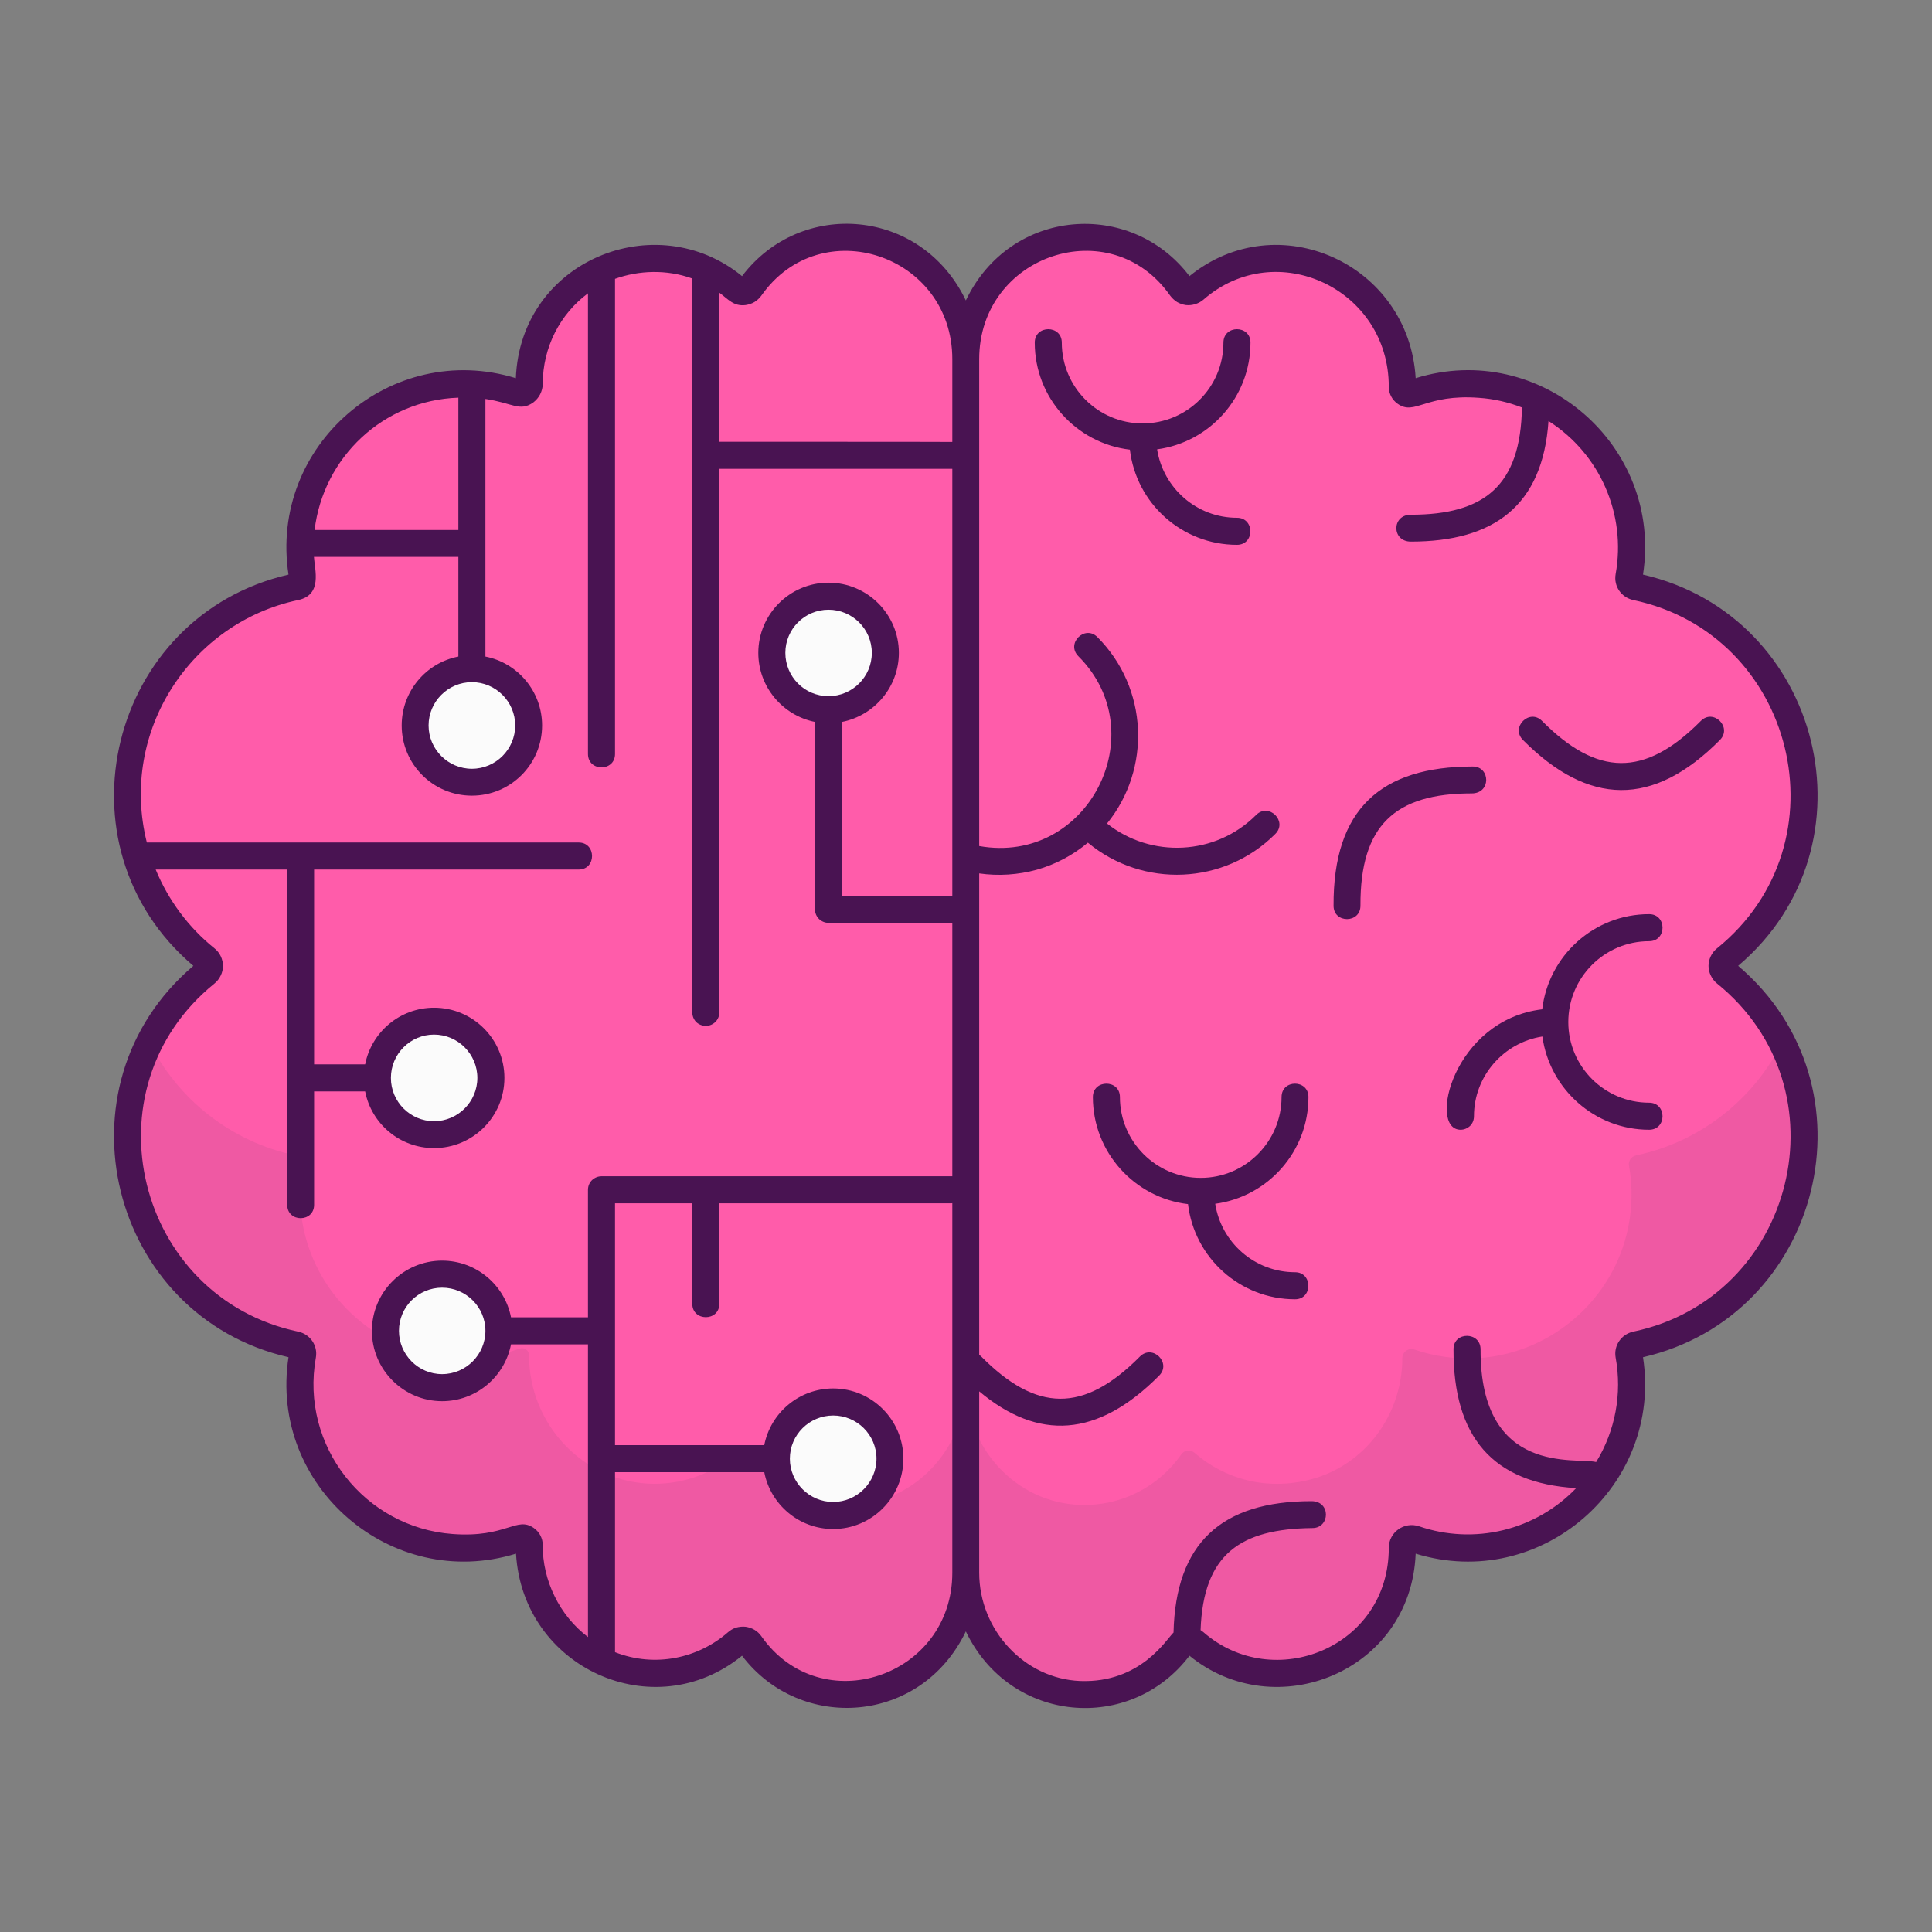 <svg width="12" height="12" viewBox="0 0 12 12" fill="none" xmlns="http://www.w3.org/2000/svg">
<rect x="0" y="0" width="12" height="12" fill="#808080" stroke="none"/>
<g id="Frame" clip-path="url(#clip0_4704_3383)">
<path id="Vector" d="M5.886 1.83C5.762 1.624 5.544 1.483 5.291 1.473C5.03 1.463 4.798 1.589 4.66 1.786C4.641 1.814 4.602 1.818 4.577 1.796C4.392 1.635 4.132 1.559 3.855 1.631C3.517 1.72 3.286 2.033 3.286 2.384C3.286 2.417 3.26 2.441 3.229 2.441C3.223 2.441 3.216 2.439 3.21 2.437C3.084 2.394 2.947 2.375 2.804 2.385C2.354 2.418 1.974 2.753 1.884 3.196C1.857 3.329 1.857 3.458 1.879 3.58C1.884 3.609 1.864 3.638 1.834 3.644C1.238 3.769 0.791 4.298 0.791 4.931C0.791 5.344 0.981 5.714 1.28 5.955C1.307 5.977 1.307 6.019 1.28 6.041C1.134 6.159 1.014 6.307 0.929 6.476C0.84 6.653 0.791 6.853 0.791 7.064C0.791 7.698 1.238 8.226 1.834 8.352C1.864 8.358 1.884 8.386 1.879 8.416C1.857 8.538 1.857 8.667 1.884 8.8C1.974 9.243 2.354 9.577 2.804 9.61C2.953 9.621 3.096 9.6 3.226 9.553C3.256 9.542 3.286 9.563 3.286 9.594V9.595C3.286 10.027 3.63 10.39 4.062 10.392C4.259 10.393 4.439 10.32 4.577 10.2C4.602 10.178 4.641 10.182 4.66 10.21C4.798 10.406 5.03 10.533 5.291 10.523C5.565 10.512 5.797 10.347 5.915 10.115C5.97 10.007 5.998 9.888 5.998 9.767V2.229C5.998 2.084 5.957 1.947 5.886 1.83Z" fill="#EF59A3"/>
<path id="Vector_2" d="M10.717 6.041C10.711 6.036 10.705 6.029 10.702 6.022C10.698 6.014 10.696 6.006 10.696 5.998C10.696 5.99 10.698 5.981 10.702 5.974C10.705 5.966 10.711 5.96 10.717 5.955C11.015 5.714 11.206 5.344 11.206 4.931C11.206 4.298 10.759 3.769 10.163 3.644C10.133 3.638 10.112 3.609 10.118 3.58C10.14 3.458 10.14 3.329 10.113 3.196C10.023 2.753 9.643 2.418 9.192 2.385C9.043 2.374 8.9 2.396 8.77 2.443C8.741 2.454 8.71 2.433 8.71 2.402V2.401C8.71 1.969 8.366 1.606 7.935 1.604C7.738 1.603 7.557 1.676 7.42 1.796C7.395 1.818 7.356 1.814 7.337 1.786C7.199 1.589 6.967 1.463 6.706 1.473C6.307 1.488 5.999 1.83 5.999 2.229V9.767C5.999 10.166 6.307 10.508 6.706 10.523C6.967 10.533 7.199 10.406 7.337 10.21C7.356 10.182 7.395 10.178 7.42 10.2C7.604 10.361 7.865 10.437 8.141 10.364C8.48 10.276 8.71 9.962 8.71 9.612C8.71 9.579 8.737 9.555 8.767 9.555C8.774 9.555 8.78 9.556 8.787 9.558C8.913 9.602 9.05 9.621 9.192 9.61C9.643 9.577 10.023 9.243 10.113 8.8C10.14 8.667 10.14 8.538 10.118 8.416C10.112 8.386 10.133 8.358 10.163 8.352C10.759 8.226 11.206 7.698 11.206 7.064C11.206 6.853 11.156 6.653 11.068 6.476C10.983 6.308 10.864 6.159 10.717 6.041Z" fill="#EF59A3"/>
<path id="Vector_3" d="M5.886 1.83C5.762 1.624 5.544 1.483 5.291 1.473C5.03 1.463 4.798 1.589 4.66 1.786C4.641 1.814 4.602 1.818 4.577 1.796C4.392 1.635 4.132 1.559 3.855 1.631C3.517 1.72 3.286 2.033 3.286 2.384C3.286 2.417 3.26 2.441 3.229 2.441C3.223 2.441 3.216 2.439 3.21 2.437C3.084 2.394 2.947 2.375 2.804 2.385C2.354 2.418 1.974 2.753 1.884 3.196C1.857 3.329 1.857 3.458 1.879 3.58C1.884 3.609 1.864 3.638 1.834 3.644C1.238 3.769 0.791 4.298 0.791 4.931C0.791 5.344 0.981 5.714 1.28 5.955C1.307 5.977 1.307 6.019 1.28 6.041C1.134 6.158 1.014 6.307 0.929 6.476C1.106 6.83 1.437 7.092 1.834 7.176C1.864 7.182 1.884 7.21 1.879 7.24C1.857 7.362 1.857 7.491 1.884 7.624C1.974 8.067 2.354 8.401 2.804 8.435C2.953 8.445 3.096 8.424 3.226 8.377C3.256 8.366 3.286 8.387 3.286 8.418V8.419C3.286 8.851 3.63 9.214 4.062 9.216C4.259 9.217 4.439 9.144 4.577 9.024C4.602 9.002 4.641 9.006 4.66 9.034C4.798 9.231 5.03 9.357 5.291 9.347C5.565 9.336 5.797 9.171 5.915 8.939C5.97 8.831 5.998 8.712 5.998 8.591V2.229C5.998 2.084 5.957 1.947 5.886 1.83Z" fill="#FF5CAA"/>
<path id="Vector_4" d="M10.717 6.041C10.711 6.036 10.705 6.029 10.702 6.022C10.698 6.014 10.696 6.006 10.696 5.998C10.696 5.99 10.698 5.981 10.702 5.974C10.705 5.966 10.711 5.96 10.717 5.955C11.015 5.714 11.206 5.344 11.206 4.931C11.206 4.298 10.759 3.769 10.163 3.644C10.133 3.638 10.112 3.609 10.118 3.58C10.14 3.458 10.14 3.329 10.113 3.196C10.023 2.753 9.643 2.418 9.192 2.385C9.043 2.374 8.9 2.396 8.77 2.443C8.741 2.454 8.71 2.433 8.71 2.402V2.401C8.71 1.969 8.366 1.606 7.935 1.604C7.738 1.603 7.557 1.676 7.42 1.796C7.395 1.818 7.356 1.814 7.337 1.786C7.199 1.589 6.967 1.463 6.706 1.473C6.307 1.488 5.999 1.83 5.999 2.229V8.591C5.999 8.99 6.307 9.332 6.706 9.347C6.967 9.357 7.199 9.231 7.337 9.034C7.356 9.006 7.395 9.002 7.42 9.024C7.604 9.185 7.865 9.261 8.141 9.189C8.48 9.1 8.71 8.786 8.71 8.436C8.71 8.403 8.737 8.379 8.767 8.379C8.774 8.379 8.78 8.38 8.787 8.383C8.913 8.426 9.05 8.445 9.192 8.435C9.643 8.401 10.023 8.067 10.113 7.624C10.14 7.491 10.14 7.362 10.118 7.24C10.112 7.21 10.133 7.182 10.163 7.176C10.56 7.092 10.891 6.83 11.068 6.476C10.983 6.308 10.864 6.159 10.717 6.041Z" fill="#FF5CAA"/>
<path id="Vector_5" d="M5.146 4.407C5.34 4.407 5.498 4.249 5.498 4.054C5.498 3.86 5.34 3.702 5.146 3.702C4.951 3.702 4.793 3.86 4.793 4.054C4.793 4.249 4.951 4.407 5.146 4.407Z" fill="#FBFBFB"/>
<path id="Vector_6" d="M2.931 4.856C3.126 4.856 3.283 4.699 3.283 4.504C3.283 4.309 3.126 4.151 2.931 4.151C2.736 4.151 2.578 4.309 2.578 4.504C2.578 4.699 2.736 4.856 2.931 4.856Z" fill="#FBFBFB"/>
<path id="Vector_7" d="M2.696 7.047C2.89 7.047 3.048 6.889 3.048 6.694C3.048 6.5 2.89 6.342 2.696 6.342C2.501 6.342 2.343 6.5 2.343 6.694C2.343 6.889 2.501 7.047 2.696 7.047Z" fill="#FBFBFB"/>
<path id="Vector_8" d="M2.746 8.617C2.941 8.617 3.099 8.459 3.099 8.265C3.099 8.07 2.941 7.912 2.746 7.912C2.552 7.912 2.394 8.07 2.394 8.265C2.394 8.459 2.552 8.617 2.746 8.617Z" fill="#FBFBFB"/>
<path id="Vector_9" d="M5.175 9.412C5.37 9.412 5.528 9.254 5.528 9.059C5.528 8.865 5.37 8.707 5.175 8.707C4.981 8.707 4.823 8.865 4.823 9.059C4.823 9.254 4.981 9.412 5.175 9.412Z" fill="#FBFBFB"/>
<path id="Vector_10" d="M1.789 3.655C1.794 3.684 1.774 3.712 1.744 3.718C1.554 3.758 1.379 3.839 1.229 3.952C1.386 3.811 1.577 3.707 1.789 3.655Z" fill="#FF5CAA"/>
<path id="Vector_11" d="M10.796 5.999C11.677 5.252 11.316 3.824 10.205 3.569C10.329 2.766 9.566 2.11 8.793 2.349C8.751 1.637 7.935 1.27 7.388 1.715C7.026 1.237 6.276 1.287 5.999 1.866C5.723 1.291 4.975 1.232 4.609 1.715C4.075 1.279 3.233 1.616 3.204 2.349C2.431 2.111 1.669 2.766 1.792 3.569C0.681 3.824 0.321 5.252 1.201 5.999C0.321 6.747 0.681 8.175 1.792 8.43C1.669 9.232 2.432 9.888 3.205 9.65C3.247 10.362 4.062 10.729 4.609 10.284C4.971 10.761 5.721 10.712 5.999 10.133C6.274 10.707 7.022 10.767 7.388 10.284C7.922 10.72 8.764 10.383 8.793 9.65C9.571 9.889 10.328 9.227 10.205 8.43C11.316 8.175 11.677 6.747 10.796 5.999ZM2.847 2.47V3.292H1.954C2.008 2.841 2.38 2.486 2.847 2.47ZM2.931 4.237C3.079 4.237 3.2 4.358 3.2 4.506C3.2 4.654 3.079 4.775 2.931 4.775C2.783 4.775 2.662 4.654 2.662 4.506C2.662 4.358 2.783 4.237 2.931 4.237ZM5.915 9.768C5.915 10.416 5.099 10.69 4.729 10.163C4.718 10.147 4.703 10.133 4.686 10.123C4.669 10.113 4.651 10.107 4.631 10.104C4.612 10.102 4.592 10.104 4.573 10.109C4.554 10.115 4.537 10.125 4.522 10.138C4.338 10.299 4.07 10.36 3.82 10.262V9.144H4.747C4.786 9.345 4.963 9.497 5.175 9.497C5.415 9.497 5.611 9.301 5.611 9.06C5.611 8.82 5.416 8.624 5.175 8.624C4.963 8.624 4.786 8.776 4.747 8.976H3.82V7.474H4.3V8.098C4.3 8.209 4.468 8.209 4.468 8.098V7.474H5.909C5.911 7.474 5.913 7.473 5.915 7.473L5.915 9.768ZM4.906 9.06C4.906 8.912 5.027 8.792 5.175 8.792C5.323 8.792 5.444 8.912 5.444 9.06C5.444 9.208 5.323 9.329 5.175 9.329C5.027 9.329 4.906 9.208 4.906 9.06ZM5.915 5.565C5.913 5.565 5.911 5.564 5.909 5.564H5.23V4.484C5.431 4.444 5.583 4.267 5.583 4.055C5.583 3.815 5.387 3.619 5.146 3.619C4.906 3.619 4.71 3.815 4.71 4.055C4.71 4.267 4.862 4.444 5.062 4.484V5.648C5.062 5.671 5.071 5.692 5.087 5.708C5.103 5.723 5.124 5.732 5.146 5.732H5.909C5.911 5.732 5.913 5.732 5.915 5.732V7.306C5.913 7.306 5.911 7.306 5.909 7.306H3.736C3.714 7.306 3.693 7.315 3.677 7.33C3.661 7.346 3.652 7.367 3.652 7.39V8.182H3.174C3.135 7.982 2.958 7.83 2.746 7.83C2.506 7.83 2.31 8.026 2.31 8.266C2.31 8.507 2.506 8.703 2.746 8.703C2.958 8.703 3.135 8.551 3.174 8.35H3.652V10.168C3.564 10.101 3.493 10.014 3.445 9.915C3.396 9.816 3.37 9.706 3.371 9.596C3.371 9.554 3.35 9.515 3.316 9.491C3.208 9.415 3.146 9.553 2.811 9.528C2.267 9.488 1.863 8.982 1.962 8.432C1.975 8.358 1.927 8.287 1.852 8.271C0.849 8.06 0.521 6.765 1.333 6.108C1.349 6.095 1.362 6.078 1.371 6.059C1.38 6.041 1.385 6.02 1.385 5.999C1.385 5.979 1.38 5.958 1.371 5.939C1.362 5.92 1.349 5.904 1.333 5.891C1.171 5.761 1.046 5.592 0.967 5.401H1.784V7.483C1.784 7.594 1.951 7.594 1.951 7.483V6.779H2.268C2.307 6.98 2.484 7.131 2.696 7.131C2.937 7.131 3.133 6.936 3.133 6.695C3.133 6.454 2.937 6.259 2.696 6.259C2.484 6.259 2.307 6.411 2.268 6.611H1.951V5.401H3.594C3.705 5.401 3.705 5.233 3.594 5.233H0.912C0.739 4.541 1.187 3.867 1.852 3.727C2.004 3.695 1.955 3.54 1.95 3.459H2.847V4.078C2.646 4.117 2.495 4.294 2.495 4.506C2.495 4.747 2.69 4.942 2.931 4.942C3.172 4.942 3.367 4.747 3.367 4.506C3.367 4.294 3.215 4.117 3.015 4.078V2.478C3.184 2.503 3.228 2.559 3.312 2.5C3.33 2.486 3.345 2.469 3.355 2.449C3.365 2.429 3.371 2.407 3.371 2.385C3.371 2.156 3.48 1.949 3.652 1.822V4.683C3.652 4.794 3.82 4.794 3.82 4.683V1.732C3.967 1.679 4.14 1.672 4.3 1.73V6.288C4.3 6.311 4.309 6.332 4.324 6.348C4.34 6.363 4.362 6.372 4.384 6.372C4.406 6.372 4.427 6.363 4.443 6.348C4.459 6.332 4.468 6.311 4.468 6.288V2.912C4.481 2.912 5.902 2.912 5.915 2.912V5.565ZM5.146 4.324C4.998 4.324 4.878 4.204 4.878 4.055C4.878 3.907 4.998 3.787 5.146 3.787C5.294 3.787 5.415 3.907 5.415 4.055C5.415 4.204 5.294 4.324 5.146 4.324ZM3.015 8.266C3.015 8.414 2.894 8.535 2.746 8.535C2.598 8.535 2.478 8.414 2.478 8.266C2.478 8.118 2.598 7.998 2.746 7.998C2.894 7.998 3.015 8.118 3.015 8.266ZM2.428 6.695C2.428 6.547 2.548 6.426 2.696 6.426C2.844 6.426 2.965 6.547 2.965 6.695C2.965 6.843 2.844 6.964 2.696 6.964C2.548 6.964 2.428 6.843 2.428 6.695ZM5.915 2.745C5.902 2.744 4.481 2.744 4.468 2.744V1.818C4.524 1.859 4.556 1.904 4.631 1.895C4.65 1.892 4.669 1.886 4.686 1.876C4.703 1.865 4.718 1.852 4.729 1.836C5.099 1.309 5.915 1.582 5.915 2.231V2.745ZM10.145 8.271C10.07 8.287 10.022 8.358 10.035 8.432C10.076 8.656 10.033 8.887 9.914 9.081C9.793 9.05 9.193 9.172 9.196 8.381C9.196 8.27 9.028 8.269 9.028 8.38C9.026 8.924 9.27 9.212 9.79 9.243C9.667 9.371 9.51 9.462 9.337 9.504C9.164 9.546 8.983 9.538 8.814 9.48C8.722 9.449 8.626 9.517 8.626 9.614C8.627 10.234 7.91 10.518 7.475 10.138C7.469 10.133 7.463 10.129 7.457 10.125C7.474 9.651 7.705 9.496 8.152 9.491C8.261 9.491 8.268 9.324 8.146 9.324C7.585 9.324 7.302 9.586 7.289 10.14C7.247 10.178 7.087 10.455 6.709 10.441C6.364 10.427 6.082 10.126 6.082 9.768V8.642C6.448 8.949 6.816 8.931 7.2 8.544C7.278 8.465 7.159 8.347 7.08 8.426C6.729 8.78 6.436 8.77 6.095 8.426C6.091 8.422 6.087 8.419 6.082 8.416V5.425C6.202 5.442 6.324 5.434 6.44 5.402C6.556 5.369 6.664 5.312 6.757 5.234C7.099 5.518 7.605 5.497 7.921 5.18C8 5.102 7.881 4.983 7.802 5.062C7.55 5.315 7.149 5.332 6.876 5.115C7.152 4.775 7.132 4.273 6.816 3.957C6.738 3.879 6.619 3.997 6.698 4.076C7.176 4.554 6.755 5.375 6.082 5.255V2.231C6.082 1.583 6.898 1.308 7.268 1.836C7.28 1.852 7.294 1.865 7.311 1.876C7.328 1.886 7.347 1.892 7.366 1.895C7.386 1.897 7.405 1.895 7.424 1.889C7.443 1.883 7.46 1.874 7.475 1.861C7.926 1.467 8.627 1.793 8.626 2.403C8.626 2.445 8.647 2.484 8.681 2.508C8.789 2.584 8.853 2.446 9.186 2.471C9.278 2.477 9.368 2.498 9.453 2.531C9.445 3.015 9.222 3.197 8.763 3.197C8.643 3.197 8.643 3.364 8.763 3.364C9.277 3.364 9.582 3.143 9.618 2.615C9.938 2.819 10.102 3.194 10.035 3.566C10.022 3.641 10.07 3.711 10.145 3.727C11.148 3.938 11.476 5.234 10.664 5.891C10.648 5.904 10.635 5.92 10.626 5.939C10.617 5.958 10.612 5.979 10.612 5.999C10.612 6.02 10.617 6.041 10.626 6.059C10.635 6.078 10.648 6.095 10.664 6.108C11.477 6.765 11.147 8.061 10.145 8.271Z" fill="#491352"/>
<path id="Vector_12" d="M8.127 6.814C8.127 6.703 7.96 6.703 7.96 6.814C7.96 7.091 7.734 7.316 7.458 7.316C7.181 7.316 6.956 7.091 6.956 6.814C6.956 6.703 6.788 6.703 6.788 6.814C6.788 7.157 7.047 7.44 7.379 7.479C7.418 7.811 7.701 8.07 8.044 8.07C8.154 8.07 8.154 7.902 8.044 7.902C7.793 7.902 7.585 7.717 7.548 7.477C7.875 7.433 8.127 7.153 8.127 6.814ZM7.767 2.128C7.767 2.017 7.599 2.017 7.599 2.128C7.599 2.405 7.374 2.63 7.097 2.63C6.82 2.63 6.595 2.405 6.595 2.128C6.595 2.017 6.427 2.017 6.427 2.128C6.427 2.471 6.686 2.754 7.018 2.793C7.057 3.125 7.34 3.384 7.683 3.384C7.794 3.384 7.794 3.216 7.683 3.216C7.432 3.216 7.225 3.031 7.187 2.791C7.514 2.747 7.767 2.467 7.767 2.128ZM10.243 5.846C10.354 5.846 10.354 5.678 10.243 5.678C9.901 5.678 9.618 5.936 9.579 6.269C9.026 6.334 8.866 7.017 9.072 7.017C9.094 7.017 9.115 7.008 9.131 6.993C9.147 6.977 9.155 6.956 9.155 6.933C9.155 6.683 9.34 6.475 9.58 6.438C9.625 6.764 9.905 7.017 10.243 7.017C10.354 7.017 10.354 6.849 10.243 6.849C9.966 6.849 9.741 6.624 9.741 6.348C9.741 6.071 9.966 5.846 10.243 5.846ZM10.683 4.596C10.761 4.517 10.642 4.399 10.564 4.478C10.213 4.832 9.919 4.821 9.578 4.478C9.5 4.399 9.381 4.517 9.459 4.596C9.866 5.005 10.266 5.017 10.683 4.596ZM9.148 4.761C8.577 4.761 8.28 5.025 8.283 5.626C8.283 5.737 8.451 5.736 8.45 5.625C8.448 5.125 8.666 4.928 9.141 4.928C9.263 4.928 9.257 4.761 9.148 4.761Z" fill="#491352"/>
</g>
<defs>
<clipPath id="clip0_4704_3383">
<rect width="10.736" height="10.736" fill="white" transform="translate(0.631 0.631)"/>
</clipPath>
</defs>
</svg>
